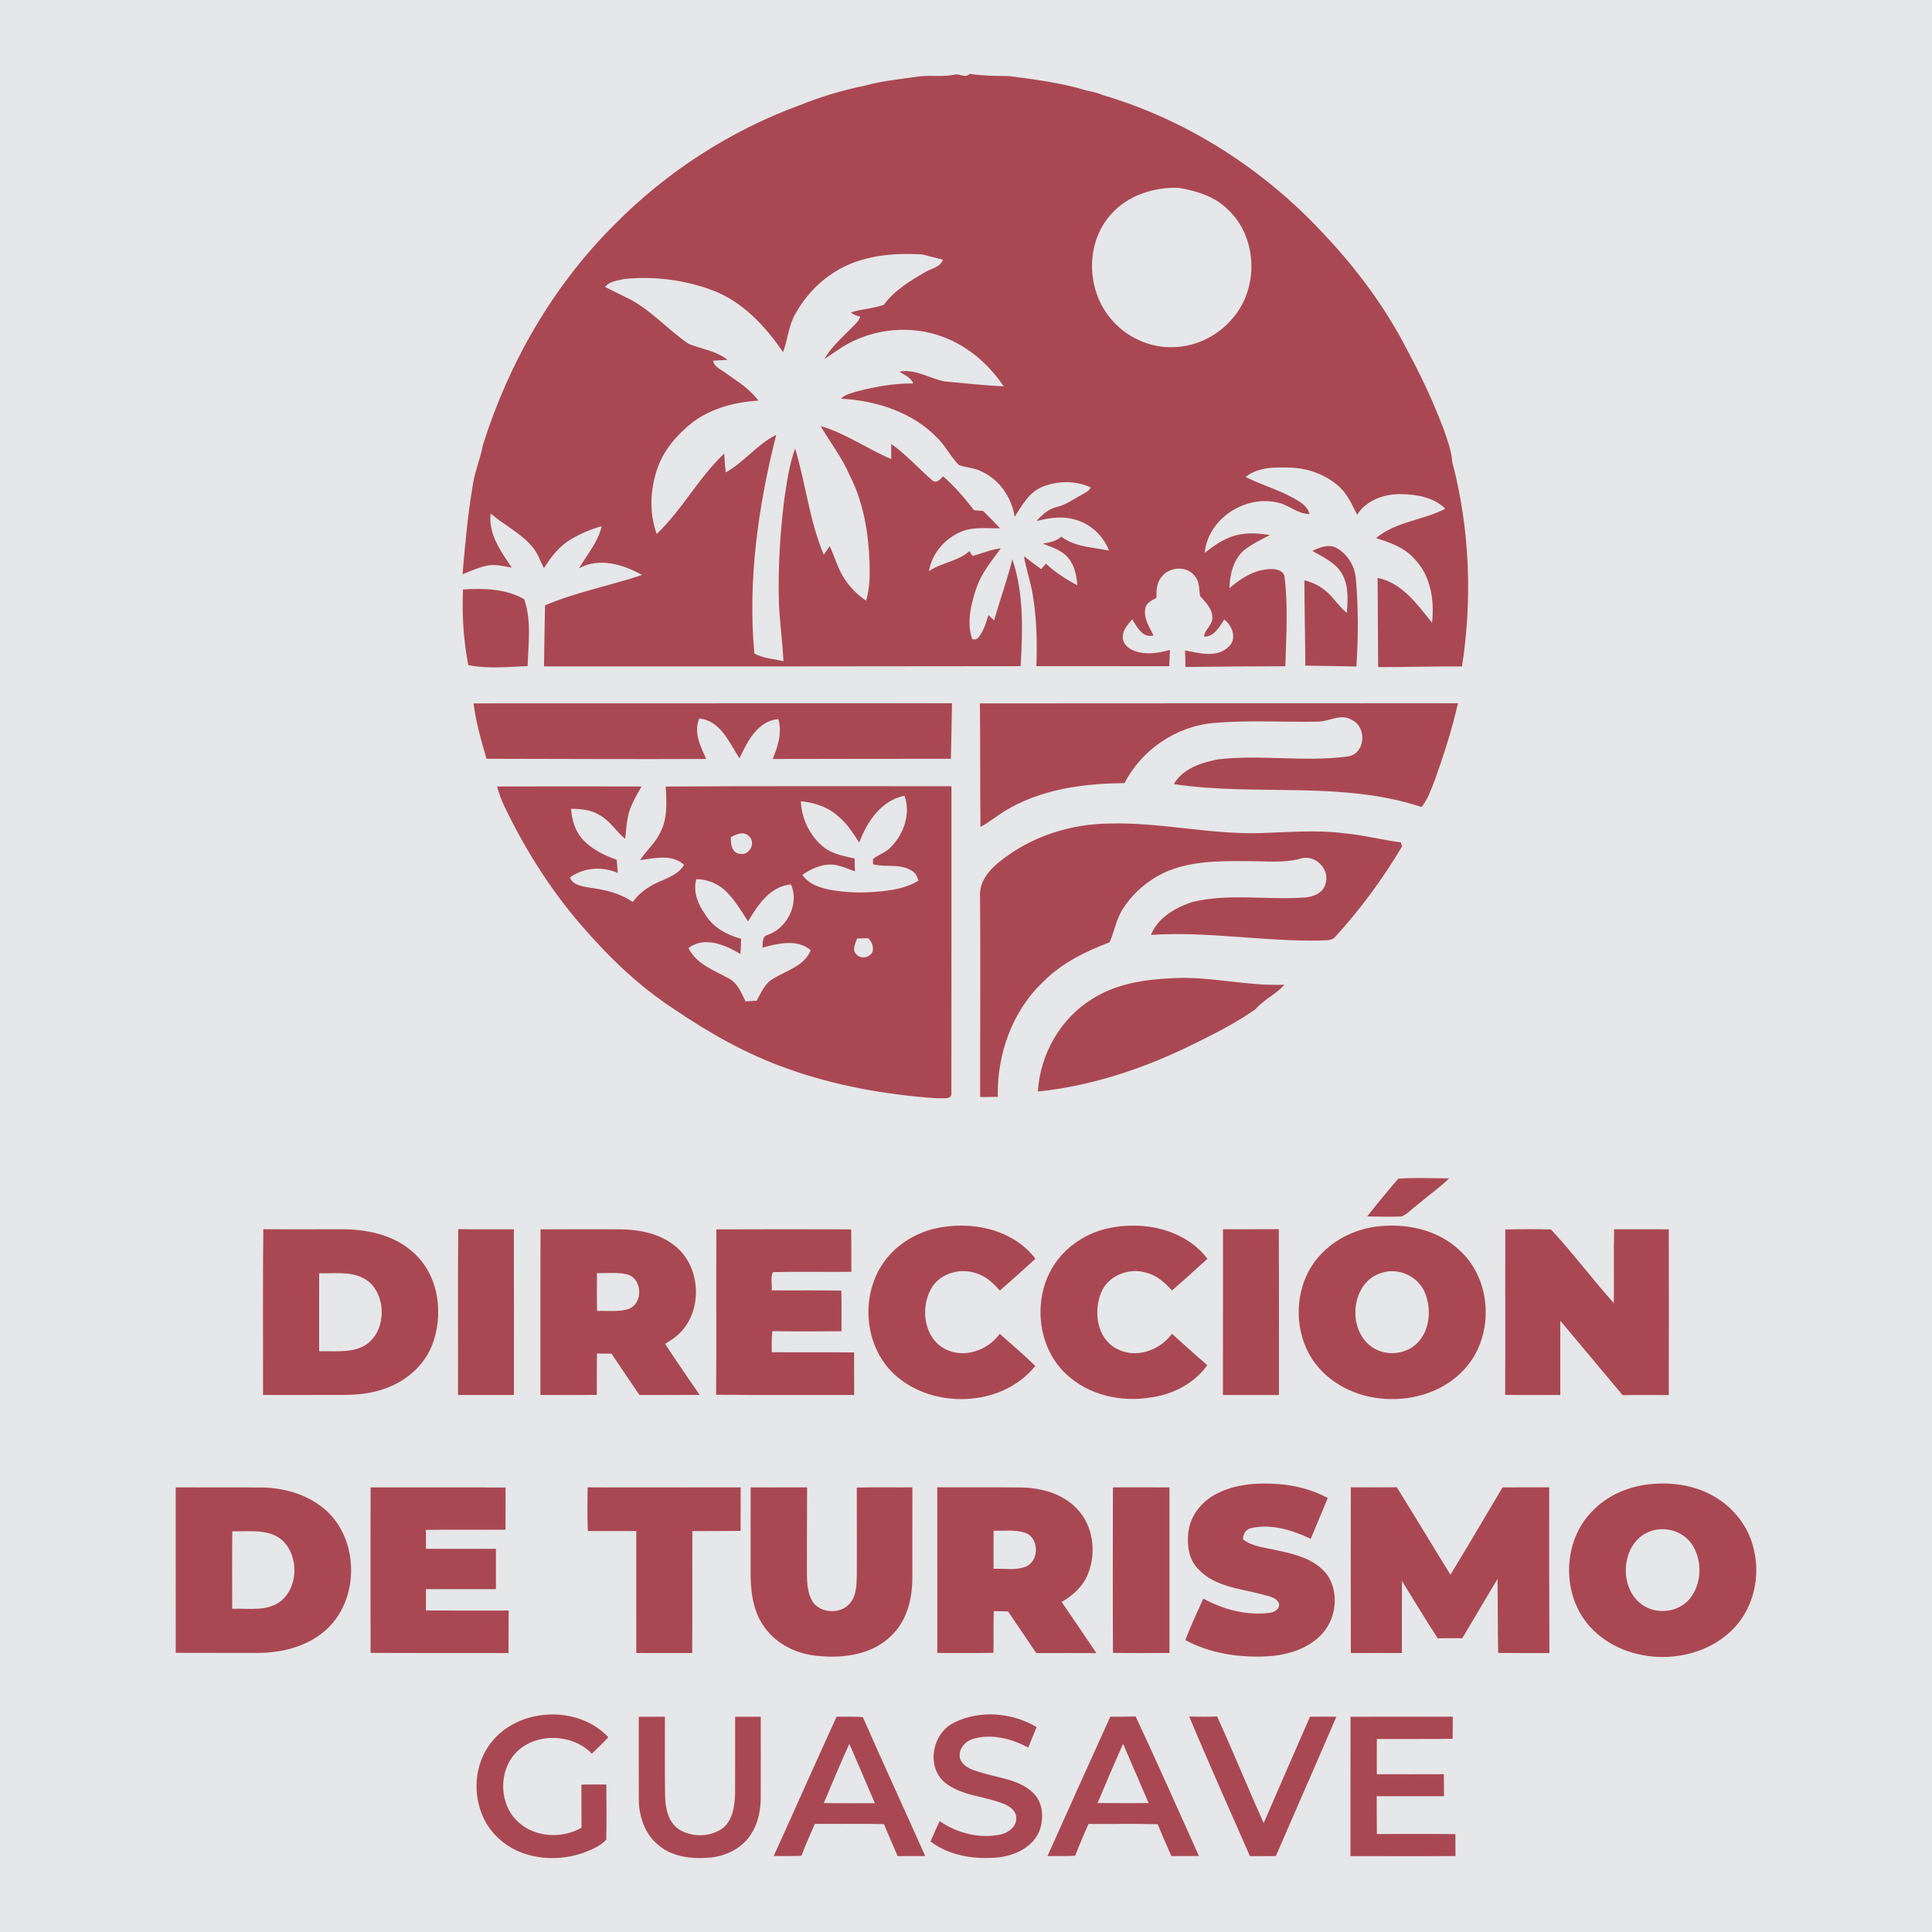 <?xml version="1.0" encoding="UTF-8"?> <svg xmlns="http://www.w3.org/2000/svg" xmlns:xlink="http://www.w3.org/1999/xlink" xmlns:xodm="http://www.corel.com/coreldraw/odm/2003" xml:space="preserve" width="45.416mm" height="45.416mm" version="1.1" style="shape-rendering:geometricPrecision; text-rendering:geometricPrecision; image-rendering:optimizeQuality; fill-rule:evenodd; clip-rule:evenodd" viewBox="0 0 619.8 619.8"> <defs> <style type="text/css"> .fil0 {fill:#E6E7E8} .fil1 {fill:#A94853;fill-rule:nonzero} </style> </defs> <g id="Capa_x0020_1">  <rect class="fil0" width="619.8" height="619.8"></rect> <g id="_2017678612048"> <g id="__x0023_a94853ff"> <g> <path class="fil1" d="M277.93 27.35c5.66,-1.51 11.52,-2.03 17.31,-2.89 3.67,-0.33 7.4,0.25 11.03,-0.51 1.61,-0.47 3.4,1.29 4.79,-0.25 4.2,0.63 8.42,0.68 12.67,0.71 8.19,1.06 16.46,2.12 24.39,4.5 1.86,0.5 3.8,0.75 5.57,1.57 27.31,8.01 52.08,24.05 71.32,44.94 10.36,11 19.46,23.29 26.38,36.76 4.46,8.28 8.48,16.82 11.79,25.63 1.19,3.38 2.46,6.79 2.71,10.39 5.62,21.29 6.49,43.83 3.14,65.6 -8.98,-0.06 -17.94,0.23 -26.91,0.21 -0.08,-9.54 -0.09,-19.08 -0.18,-28.61 7.91,1.57 12.74,8.53 17.48,14.39 0.77,-7.13 -0.38,-15.07 -5.58,-20.4 -3.16,-3.71 -7.89,-5.36 -12.39,-6.77 6.36,-5.33 15.06,-5.68 22.22,-9.41 -3.68,-3.69 -9.17,-4.59 -14.17,-4.69 -5.37,-0.08 -11.14,1.86 -14.1,6.61 -1.71,-3.31 -3.23,-6.87 -6.13,-9.33 -4.24,-3.61 -9.77,-5.64 -15.32,-5.78 -4.89,-0.14 -10.33,-0.25 -14.35,3.01 5.74,2.86 12.08,4.49 17.49,8.04 1.41,0.89 2.6,2.16 3.01,3.84 -3.92,0 -6.8,-3.12 -10.56,-3.76 -10.39,-2.26 -22.04,5.41 -23.07,16.25 3.43,-2.73 7.22,-5.36 11.67,-6 3.07,-0.58 6.19,-0.17 9.26,0.22 -2.9,1.6 -5.97,2.96 -8.53,5.09 -3.27,3.04 -4.34,7.67 -4.46,11.98 3.88,-3.35 8.61,-6.3 13.93,-6.12 1.62,0.02 3.73,0.82 3.78,2.73 1.15,9.43 0.51,18.98 0.22,28.44 -10.68,0.02 -21.35,0.09 -32.02,0.24 -0.06,-1.77 -0.1,-3.53 -0.14,-5.31 4.54,0.85 10.16,2.51 13.93,-1.15 2.82,-2.43 1.29,-6.85 -1.36,-8.76 -1.6,2.37 -3.17,5.49 -6.46,5.49 0.16,-2.33 2.75,-3.72 2.64,-6.16 0.01,-2.84 -2.15,-4.86 -3.89,-6.81 -0.47,-2.1 -0.09,-4.5 -1.57,-6.26 -2.48,-3.67 -8.46,-3.3 -10.93,0.18 -1.51,1.84 -1.58,4.31 -1.54,6.58 -1.46,0.85 -3.42,1.64 -3.6,3.57 -0.54,3.11 1.38,5.87 2.67,8.53 -3.65,0.85 -5.23,-2.74 -6.85,-5.2 -1.36,1.65 -3.09,3.39 -3.01,5.7 -0.06,2.08 1.68,3.65 3.49,4.34 3.73,1.49 7.86,0.83 11.63,-0.22 -0.06,1.74 -0.14,3.49 -0.22,5.23 -14.21,0.01 -28.43,-0.05 -42.64,-0.02 0.32,-7.62 0.1,-15.29 -1.15,-22.83 -0.66,-4.22 -2.14,-8.25 -2.83,-12.46 1.82,1.42 3.67,2.82 5.55,4.17 0.37,-0.44 1.1,-1.34 1.47,-1.78 3.01,2.81 6.51,5.04 10.12,6.98 -0.26,-3.08 -0.85,-6.31 -2.89,-8.74 -2.02,-2.56 -5.28,-3.47 -8.18,-4.64 2.07,-0.4 4.3,-0.69 5.9,-2.25 4.43,3.37 10.11,3.38 15.33,4.48 -1.81,-4.72 -5.89,-8.57 -10.78,-9.91 -4.08,-1.25 -8.43,-0.6 -12.48,0.41 1.76,-1.98 3.81,-3.88 6.48,-4.49 2.92,-0.67 5.34,-2.49 7.93,-3.89 1.09,-0.66 2.43,-1.15 2.97,-2.4 -4.88,-2.23 -10.71,-2.17 -15.64,-0.13 -4.18,1.76 -6.42,5.92 -8.75,9.55 -0.96,-6.09 -4.78,-11.8 -10.44,-14.43 -2.28,-1.24 -4.92,-1.33 -7.34,-2.09 -2.63,-2.48 -4.18,-5.88 -6.72,-8.44 -8,-8.53 -19.81,-12.31 -31.24,-12.92 1.34,-1.42 3.36,-1.76 5.15,-2.33 5.88,-1.54 11.92,-2.6 18.02,-2.56 -0.7,-1.99 -2.84,-2.68 -4.43,-3.8 5.14,-0.92 9.6,2.14 14.43,3.15 6.34,0.59 12.7,1.27 19.06,1.6 -5.02,-7.49 -12.29,-13.63 -20.95,-16.4 -10.91,-3.56 -23.46,-1.65 -32.77,5.07 -1.27,0.85 -2.54,1.71 -3.82,2.53 2.78,-4.77 7.23,-8.16 10.87,-12.21 0.15,-0.34 0.47,-1.02 0.63,-1.36 -1.08,-0.27 -2.16,-0.58 -2.97,-1.36 3.44,-1.12 7.11,-1.24 10.53,-2.44 3.38,-4.61 8.38,-7.66 13.25,-10.47 1.94,-1.23 4.9,-1.53 5.69,-4 -2.11,-0.61 -4.27,-1.06 -6.38,-1.67 -9.72,-0.63 -20.05,0.29 -28.44,5.68 -5.3,3.35 -9.66,8.13 -12.65,13.62 -2.04,3.74 -2.31,8.09 -3.8,12.03 -5.64,-8.35 -12.94,-16.18 -22.55,-19.83 -8.99,-3.35 -18.76,-4.63 -28.31,-3.65 -2.16,0.5 -4.76,0.67 -6.23,2.55 2.84,1.39 5.67,2.81 8.5,4.22 6.74,3.78 11.94,9.69 18.27,14.02 4.18,1.69 8.88,2.26 12.54,5.15 -1.55,0.1 -3.1,0.18 -4.65,0.27 0.37,2.1 2.59,2.8 4.07,3.98 3.69,2.64 7.73,5.09 10.45,8.81 -7.4,0.5 -14.96,2.4 -20.99,6.89 -4.91,3.86 -9.22,8.75 -11.34,14.7 -2.39,6.78 -2.75,14.42 -0.29,21.22 8.16,-7.77 13.47,-18.07 21.67,-25.81 0.1,2.02 0.25,4.04 0.5,6.05 5.89,-3.31 10.08,-9.01 16.18,-12.05 -5.77,22.84 -9.17,46.58 -7.02,70.14 2.79,1.58 6.26,1.72 9.36,2.48 -0.34,-6.04 -1.13,-12.04 -1.45,-18.07 -0.39,-11.21 0.32,-22.42 1.65,-33.55 0.85,-5.59 1.57,-11.28 3.53,-16.62 3.38,11.27 4.59,23.17 9.18,34.07 0.47,-0.68 1.43,-2.04 1.91,-2.73 1.68,3.53 2.63,7.4 4.86,10.65 1.82,2.67 4.11,5.05 6.83,6.82 1.13,-3.9 1.23,-7.98 1.11,-12 -0.36,-9.63 -1.9,-19.4 -6.33,-28.06 -2.44,-5.73 -6.27,-10.64 -9.4,-15.97 8.07,2.37 14.99,7.35 22.66,10.61 -0.01,-1.62 0,-3.24 0,-4.86 4.79,3.37 8.67,7.78 13.07,11.59 1.34,1.29 2.67,-0.17 3.57,-1.2 3.75,3.22 6.91,7.03 9.97,10.91 0.95,0.06 1.9,0.13 2.85,0.19 1.86,1.82 3.69,3.67 5.46,5.58 -4.21,0.06 -8.65,-0.58 -12.63,1.14 -5.15,2.22 -9.28,7.02 -10.18,12.62 4.03,-2.82 9.3,-3.11 12.98,-6.45 0.24,0.39 0.71,1.17 0.95,1.56 3.04,-0.77 5.95,-2.09 9.09,-2.43 -2.83,3.98 -6.08,7.77 -7.71,12.46 -1.8,5.28 -3.32,11.21 -1.42,16.68 0.96,0.24 1.7,-0.04 2.19,-0.85 1.57,-2.01 2.26,-4.5 2.99,-6.9 0.62,0.56 1.23,1.13 1.85,1.7 1.82,-6.57 4.23,-12.97 5.82,-19.62 3.75,10.99 3.33,22.88 2.67,34.32 -50.97,0.06 -101.94,0.11 -152.9,0.08 0.07,-6.53 0.18,-13.07 0.33,-19.6 10.04,-4.27 20.8,-6.29 31.12,-9.74 -6,-3.37 -13.79,-5.74 -20.22,-2.12 2.57,-4.42 6.09,-8.41 7.27,-13.52 -3.46,0.93 -6.77,2.38 -9.86,4.18 -3.71,2.19 -6.39,5.66 -8.66,9.25 -1.31,-2.43 -2.12,-5.18 -4.06,-7.21 -3.71,-4.19 -8.83,-6.68 -13.04,-10.28 -0.78,6.62 3.28,12.18 6.79,17.35 -2.69,-0.46 -5.45,-1.22 -8.17,-0.6 -2.65,0.59 -5.13,1.72 -7.64,2.73 0.8,-9.49 1.66,-18.99 3.25,-28.39 0.59,-4.48 2.49,-8.61 3.27,-13.03 8.28,-26.37 22.48,-51.07 42.1,-70.63 16.71,-17 37.26,-30.28 59.64,-38.47 6.87,-2.77 14.06,-4.91 21.33,-6.34l0 0zm78.58 41.32c-8.34,9.08 -8.07,24.19 -0.21,33.5 4.87,5.99 12.65,9.57 20.39,9.19 7.2,-0.22 14.2,-3.75 18.77,-9.29 8.53,-9.77 7.97,-26.18 -1.7,-34.98 -4.11,-4.12 -9.87,-5.81 -15.44,-6.81 -7.96,-0.35 -16.41,2.3 -21.81,8.39z"></path> </g> <path class="fil1" d="M421.02 176.75c2.25,-1.09 4.9,-2.22 7.39,-1.15 3.77,1.88 6.2,5.88 6.56,10.03 0.83,9.37 0.78,18.81 0.17,28.19 -5.47,-0.1 -10.93,-0.23 -16.39,-0.28 -0.02,-9.14 -0.28,-18.26 -0.29,-27.39 2.33,0.65 4.64,1.58 6.51,3.17 2.74,2.06 4.4,5.2 7.1,7.29 0.35,-4.28 0.64,-8.95 -1.68,-12.77 -2.14,-3.45 -5.99,-5.14 -9.37,-7.09z"></path> <path class="fil1" d="M150.23 213.36c-1.57,-7.97 -2.03,-16.16 -1.69,-24.26 6.64,-0.38 13.73,-0.29 19.65,3.16 2.37,6.87 1.3,14.32 1.08,21.43 -6.33,0.23 -12.77,0.94 -19.04,-0.32z"></path> <path class="fil1" d="M151.91 225.65c51.16,-0.04 102.33,0.01 153.49,-0.04 -0.08,5.93 -0.2,11.87 -0.36,17.81 -19.06,-0.01 -38.11,0.05 -57.16,0.07 1.68,-4.02 3.1,-8.47 1.81,-12.81 -6.72,0.64 -9.93,7.25 -12.46,12.62 -3.28,-5.03 -6.03,-12.14 -12.91,-12.8 -1.87,4.48 0.4,8.94 2.26,12.98 -23.5,0.11 -47,-0.03 -70.49,-0.06 -1.74,-5.83 -3.39,-11.71 -4.18,-17.77z"></path> <path class="fil1" d="M314.38 225.66c51.11,-0.07 102.23,-0.01 153.34,-0.05 -1.86,8.3 -4.49,16.41 -7.34,24.41 -1.19,3.07 -2.26,6.27 -4.33,8.88 -25.68,-8.53 -53.13,-3.39 -79.48,-7.35 2.81,-4.95 8.73,-6.85 13.98,-7.91 13.94,-1.69 28.07,0.95 41.99,-0.99 5.46,-0.94 6.02,-9.23 1.32,-11.59 -3.62,-2.41 -7.51,0.53 -11.32,0.45 -11.04,0.19 -22.12,-0.53 -33.14,0.42 -12.02,1.04 -23.16,8.56 -28.64,19.31 -13.37,0.09 -27.26,1.98 -38.81,9.18 -2.48,1.6 -4.8,3.45 -7.4,4.86 -0.16,-13.21 -0.05,-26.42 -0.19,-39.62z"></path> <g> <path class="fil1" d="M213.56 252.33c30.56,-0.2 61.11,-0.06 91.67,-0.1 -0.03,32.83 0.04,65.68 -0.02,98.51 0.1,2.25 -2.97,1.39 -4.39,1.62 -16.41,-1.12 -32.79,-3.99 -48.31,-9.57 -12.95,-4.56 -24.97,-11.37 -36.29,-19.08 -11.32,-7.36 -21.1,-16.84 -29.87,-27.04 -9.91,-11.45 -18,-24.39 -24.55,-38.01 -0.99,-2.04 -1.72,-4.18 -2.34,-6.35 15.45,-0.05 30.89,-0.04 46.34,0 -1.76,3.13 -3.69,6.28 -4.41,9.86 -0.43,2.29 -0.55,4.63 -0.85,6.95 -2.91,-2.42 -4.88,-5.89 -8.31,-7.7 -2.69,-1.68 -5.93,-1.91 -9.02,-1.98 0.22,3.74 1.41,7.53 4.09,10.24 2.89,2.96 6.69,4.78 10.55,6.13 0.12,1.42 0.22,2.83 0.34,4.26 -4.97,-2.21 -10.93,-1.78 -15.36,1.42 0.96,2.52 3.98,2.82 6.29,3.27 4.86,0.65 9.78,1.73 13.86,4.61 2.41,-3.35 5.94,-5.55 9.74,-7.03 2.53,-1.16 5.32,-2.35 6.74,-4.91 -3.95,-3.54 -9.39,-2.08 -14.09,-1.51 1.92,-3.06 4.83,-5.42 6.38,-8.73 2.47,-4.54 2.1,-9.87 1.81,-14.85l0 0zm62.1 17.98c-1.94,-2.92 -3.79,-5.97 -6.52,-8.23 -3.31,-3.09 -7.77,-4.65 -12.23,-5.02 0.28,6.04 3.29,11.94 8.3,15.42 2.71,1.69 5.92,2.21 8.97,2.96 0.02,1.37 0.06,2.74 0.09,4.11 -1.75,-0.66 -3.46,-1.38 -5.27,-1.84 -4.07,-1.15 -8.28,0.65 -11.6,2.94 2.03,3.04 5.69,4.17 9.1,4.84 4.91,0.85 9.93,1.04 14.89,0.57 4.57,-0.4 9.31,-1.06 13.27,-3.56 -0.42,-1.26 -0.96,-2.57 -2.22,-3.19 -3.71,-2.4 -8.41,-0.94 -12.37,-2.07 -0.01,-0.42 -0.02,-1.25 -0.02,-1.67 1.82,-1.42 4.18,-2.1 5.78,-3.84 4.13,-4.19 6.42,-10.77 4.33,-16.46 -7.44,1.48 -12.06,8.36 -14.5,15.04l0 0zm-41.21 -1.72c-0.1,2.07 0.35,5.17 2.98,5.32 3.06,0.66 5.24,-3.74 2.75,-5.71 -1.69,-1.68 -4.01,-0.55 -5.73,0.39l0 0zm-11.06 13.43c-1.13,4 0.52,8.04 2.81,11.29 2.52,4.18 6.95,6.65 11.56,7.85 -0.04,1.63 -0.12,3.25 -0.22,4.89 -4.9,-2.9 -11.43,-5.81 -16.66,-1.93 2.5,5.24 8.27,7.17 12.99,9.82 2.82,1.49 3.97,4.61 5.29,7.31 1.19,-0.07 2.38,-0.14 3.58,-0.21 1.46,-2.62 2.68,-5.69 5.47,-7.17 4.22,-2.56 9.88,-4.02 11.88,-9.04 -4.44,-3.73 -10.44,-2.13 -15.49,-0.85 0.2,-1.41 -0.22,-3.59 1.64,-4.03 6.26,-2.17 10.29,-9.99 7.5,-16.22 -6.73,0.62 -10.61,6.61 -13.76,11.86 -2.09,-3.24 -4.1,-6.6 -6.79,-9.37 -2.56,-2.65 -6.12,-4.15 -9.8,-4.18l0 0zm51.56 19.09c-0.57,1.58 -1.73,3.78 -0.13,5.14 1.45,1.55 4.26,0.96 5.11,-0.94 0.4,-1.53 -0.27,-3.27 -1.4,-4.32 -1.2,-0.04 -2.39,0.05 -3.58,0.12z"></path> </g> <path class="fil1" d="M320.65 276.46c9.93,-8.06 22.73,-12.21 35.47,-12.26 15.89,-0.43 31.54,3.42 47.43,3.08 9.25,-0.24 18.56,-1.14 27.8,0.06 6.07,0.53 11.98,2.14 18.03,2.89 0.1,0.32 0.31,0.97 0.41,1.3 -6.12,10.35 -13.3,20.06 -21.38,28.97 -1.22,1.48 -3.36,1.04 -5.04,1.23 -18.07,0.35 -36.05,-3.01 -54.14,-1.8 2.18,-5.55 7.93,-8.81 13.34,-10.58 11.83,-2.84 24.09,-0.53 36.08,-1.44 2.71,-0.17 5.74,-1.4 6.55,-4.26 1.55,-4.39 -2.74,-9.21 -7.28,-8.38 -5.93,1.79 -12.17,0.93 -18.26,1 -8.87,-0.08 -18.15,-0.05 -26.36,3.77 -5.27,2.55 -9.9,6.55 -13.04,11.49 -2.18,3.27 -2.7,7.25 -4.3,10.77 -7.77,2.95 -15.42,6.69 -21.32,12.69 -9.97,9.43 -14.82,23.32 -14.55,36.89 -1.89,0.02 -3.78,0.04 -5.66,0.06 -0.04,-21.51 0.19,-43.01 -0.03,-64.5 -0.26,-4.6 2.9,-8.28 6.24,-10.99z"></path> <path class="fil1" d="M350.41 320.45c7.56,-4.82 16.68,-6.23 25.48,-6.62 12.12,-0.76 24.04,2.58 36.15,2.08 -2.71,3.09 -6.64,4.77 -9.32,7.9 -7.15,5.01 -15.08,8.81 -22.91,12.64 -14.77,6.95 -30.58,12.06 -46.84,13.71 0.66,-11.9 7.25,-23.43 17.44,-29.71z"></path> <path class="fil1" d="M448.55 378.14c5.42,-0.43 10.91,-0.11 16.36,-0.12 -3.24,3.12 -6.95,5.69 -10.36,8.62 -1.62,1.2 -3.01,2.82 -4.89,3.61 -3.69,0.17 -7.38,0.04 -11.07,0 3.23,-4.11 6.57,-8.15 9.97,-12.11z"></path> <path class="fil1" d="M299.8 394.16c11.41,-2.66 24.96,-0.05 32.37,9.66 -3.76,3.45 -7.56,6.86 -11.41,10.2 -2.06,-2.29 -4.36,-4.53 -7.36,-5.47 -5.23,-1.94 -11.97,-0.12 -14.72,4.94 -3.5,6.26 -2.25,15.77 4.52,19.29 6.08,3.14 13.65,0.45 17.54,-4.87 3.81,3.41 7.74,6.7 11.39,10.3 -10.76,13.38 -33.13,14.06 -45.44,2.49 -9.28,-8.85 -10.68,-24.35 -3.69,-34.99 3.79,-5.88 10.05,-9.9 16.79,-11.56z"></path> <path class="fil1" d="M355.39 394.07c11.31,-2.52 24.64,0.17 31.97,9.75 -3.79,3.4 -7.53,6.88 -11.41,10.19 -2.22,-2.59 -4.95,-4.93 -8.35,-5.76 -5.54,-1.65 -12.29,1.04 -14.43,6.61 -2.36,6.03 -1.27,14.4 4.9,17.74 6.12,3.43 13.92,0.74 17.9,-4.7 3.77,3.35 7.51,6.76 11.33,10.06 -4.12,5.78 -10.88,9.32 -17.83,10.31 -9.63,1.71 -20.27,-0.66 -27.48,-7.48 -8.69,-8.16 -10.54,-22.16 -5.2,-32.64 3.63,-7.23 10.78,-12.33 18.6,-14.09z"></path> <g> <path class="fil1" d="M441.63 393.48c9.5,-1.17 19.84,1.01 26.85,7.86 10.03,9.3 10.85,26.41 2.21,36.89 -11.86,14.42 -37.33,14.14 -48.7,-0.76 -6.07,-7.95 -6.95,-19.32 -2.82,-28.34 4.01,-8.76 13.04,-14.48 22.46,-15.65l0 0zm1.94 14.77c-10.12,2.63 -11.69,18.04 -3.57,23.79 4.3,3.11 10.8,2.67 14.58,-1.09 4.15,-4.1 4.69,-10.81 2.63,-16.04 -2.04,-5.24 -8.26,-8.32 -13.65,-6.66z"></path> </g> <g> <path class="fil1" d="M84.47 394.33c8.01,0.09 16.03,0.01 24.05,0.03 8.53,-0.16 17.66,1.54 24.13,7.5 8.27,7.34 9.85,20.14 5.82,30.06 -2.67,6.45 -8.42,11.26 -14.93,13.53 -4.51,1.69 -9.36,2.06 -14.14,2.05 -8.34,0 -16.67,-0.01 -25.01,0.01 0.03,-17.72 -0.12,-35.45 0.08,-53.18l0 0zm17.92 14.15c-0.03,8.33 -0.02,16.67 -0.01,25.01 4.7,-0.14 9.71,0.59 14.09,-1.53 7.13,-3.75 7.84,-14.82 2.4,-20.29 -4.43,-4.18 -10.94,-3.05 -16.48,-3.2z"></path> </g> <path class="fil1" d="M147.01 394.32c5.94,0.11 11.89,0.03 17.83,0.05 0.07,17.72 0.02,35.44 0.03,53.15 -5.98,0.02 -11.96,-0.05 -17.94,0 0.06,-17.73 -0.1,-35.47 0.08,-53.2z"></path> <g> <path class="fil1" d="M173.43 394.39c8.45,-0.05 16.89,-0.03 25.33,-0.02 6.15,0.06 12.62,1.24 17.56,5.15 8.39,6.42 9.31,20.23 2.06,27.84 -1.43,1.54 -3.23,2.67 -5.01,3.77 3.59,5.52 7.36,10.92 11.08,16.36 -6.44,0.05 -12.88,0.03 -19.31,0.02 -3.02,-4.39 -6.01,-8.8 -8.95,-13.25 -1.56,-0.02 -3.12,-0.02 -4.67,-0.03 -0.1,4.42 -0.01,8.84 -0.06,13.26 -6.03,0.07 -12.06,0.03 -18.09,0.02 0.03,-17.7 -0.04,-35.41 0.04,-53.11l0 0zm18.07 14.02c0.01,4.05 -0.07,8.1 0.05,12.15 3.35,-0.12 6.83,0.37 10.08,-0.61 4.68,-1.72 4.56,-9.47 -0.18,-11.04 -3.23,-0.9 -6.64,-0.38 -9.94,-0.5z"></path> </g> <path class="fil1" d="M229.8 394.4c14.41,-0.06 28.83,-0.06 43.25,-0.01 0.13,4.53 0.02,9.07 0.07,13.61 -8.38,0.11 -16.77,-0.11 -25.14,0.1 -0.9,1.61 -0.21,3.96 -0.41,5.86 7.44,0.06 14.89,-0.07 22.33,0.08 0.14,4.34 0.02,8.69 0.06,13.03 -7.4,0.04 -14.8,0.1 -22.19,-0.03 -0.24,2.25 -0.22,4.51 -0.17,6.77 8.8,0.06 17.6,-0.02 26.4,0.05 0.01,4.55 0.02,9.11 0.03,13.66 -14.76,-0.06 -29.53,0.08 -44.29,-0.08 0.13,-17.68 -0.03,-35.37 0.08,-53.04z"></path> <path class="fil1" d="M392.34 394.35c5.97,-0.01 11.94,0.03 17.91,-0.02 0.1,17.73 0.02,35.47 0.04,53.2 -5.99,0 -11.98,0 -17.96,-0.01 0.05,-17.73 -0.01,-35.44 0.02,-53.17z"></path> <path class="fil1" d="M482.92 394.41c4.88,-0.05 9.78,-0.17 14.66,0.02 7.02,7.57 13.23,15.92 20.15,23.62 0.09,-7.9 -0.1,-15.8 0.09,-23.7 5.85,0.04 11.7,-0.05 17.54,0.05 0.02,17.72 0.05,35.43 -0.01,53.14 -4.93,0.01 -9.87,-0.05 -14.81,0.03 -6.68,-7.95 -13.32,-15.93 -20,-23.89 0.02,7.94 0.01,15.88 0,23.83 -5.89,0 -11.79,0.07 -17.68,-0.03 0.1,-17.69 -0.01,-35.38 0.05,-53.07z"></path> <g> <path class="fil1" d="M528.21 476.27c7.27,-0.97 14.97,-0.01 21.42,3.64 6.61,3.69 11.67,10.25 13.14,17.73 1.84,8.27 -0.18,17.47 -5.79,23.9 -11.64,13.26 -35.04,13.38 -46.89,0.33 -9.2,-10.11 -8.95,-27.33 0.71,-37.05 4.55,-4.81 10.9,-7.68 17.41,-8.55l0 0zm2.13 14.69c-10.07,2.64 -11.71,17.94 -3.66,23.74 4.59,3.4 11.72,2.66 15.38,-1.78 3.71,-4.53 4.1,-11.38 1.34,-16.48 -2.42,-4.63 -8.09,-6.83 -13.07,-5.48z"></path> </g> <path class="fil1" d="M389.95 479.4c6.06,-3.3 13.22,-3.8 19.97,-3.31 5.57,0.4 11.1,1.8 16.04,4.48 -1.84,4.37 -3.62,8.75 -5.47,13.11 -5.88,-2.83 -12.55,-4.89 -19.1,-3.46 -1.7,0.39 -2.65,1.93 -2.64,3.62 3.18,2.46 7.36,2.64 11.12,3.57 5.91,1.23 12.42,2.9 16.11,8.11 3.83,5.96 2.55,14.46 -2.51,19.33 -4.63,4.49 -11.22,6.29 -17.54,6.54 -8.79,0.38 -17.87,-1.01 -25.67,-5.24 1.72,-4.52 3.79,-8.89 5.77,-13.3 6.49,3.54 14,5.51 21.4,4.55 1.45,-0.23 3.18,-1.2 2.9,-2.92 -0.79,-2.18 -3.46,-2.34 -5.34,-2.97 -7.05,-1.88 -15.22,-2.41 -20.49,-8.04 -3.15,-3.05 -3.74,-7.75 -3.27,-11.91 0.59,-5.21 4.15,-9.74 8.71,-12.16z"></path> <g> <path class="fil1" d="M56.37 477.16c8.97,0.05 17.94,0 26.91,0.03 7.24,-0.02 14.7,1.97 20.4,6.56 11.82,9.49 11.96,29.91 0.34,39.61 -5.72,4.86 -13.36,6.8 -20.74,6.9 -8.97,-0.01 -17.93,0.02 -26.9,-0.02 -0.02,-17.7 0,-35.4 -0.01,-53.1l0 0zm18.15 14.1c-0.1,8.28 -0.03,16.57 -0.03,24.85 5.27,-0.2 11.32,1 15.76,-2.59 5.36,-4.52 5.53,-13.79 0.87,-18.86 -4.33,-4.43 -11.01,-3.26 -16.59,-3.41z"></path> </g> <path class="fil1" d="M118.88 477.17c14.44,0.06 28.87,-0.05 43.3,0.04 0,4.51 0.04,9.02 -0.02,13.53 -8.51,0.07 -17.03,-0.07 -25.53,0.06 0,2.02 0.01,4.03 0.02,6.06 7.48,0.09 14.97,0.01 22.45,0.02 0.02,4.31 0.02,8.61 0,12.92 -7.49,0.02 -14.97,-0.02 -22.46,0.02 -0.01,2.27 -0.01,4.54 0,6.83 8.84,0.06 17.69,0.03 26.54,0.02 -0.04,4.54 0.02,9.09 -0.05,13.64 -14.74,-0.05 -29.5,0.03 -44.24,-0.06 -0.04,-17.69 -0.04,-35.39 0,-53.07z"></path> <path class="fil1" d="M188.51 477.17c16.37,0 32.73,0.02 49.1,-0.01 -0.01,4.66 0,9.31 -0.02,13.97 -5.16,0.06 -10.31,-0.01 -15.47,0.06 -0.07,13.04 0.04,26.07 -0.06,39.11 -5.98,-0.01 -11.96,-0.01 -17.93,-0.01 -0.02,-13.04 0.01,-26.08 -0.01,-39.11 -5.18,-0.04 -10.36,-0.02 -15.53,-0.02 -0.24,-4.66 -0.11,-9.33 -0.08,-13.99z"></path> <path class="fil1" d="M240.82 477.18c6.03,0 12.06,-0.02 18.1,-0.02 -0.07,9.27 -0.02,18.54 -0.05,27.81 0.04,3.11 0.21,6.46 2.01,9.13 2.87,3.8 9.66,3.7 12.26,-0.36 1.73,-2.56 1.64,-5.79 1.74,-8.75 0,-9.26 0.02,-18.51 -0.02,-27.76 5.95,-0.17 11.89,-0.03 17.84,-0.08 -0.01,9.79 0.01,19.59 -0.02,29.39 -0.04,6.61 -1.84,13.62 -6.82,18.27 -5.97,5.92 -14.95,7.22 -22.99,6.46 -6.86,-0.45 -13.74,-3.63 -17.72,-9.39 -3.84,-5.32 -4.43,-12.13 -4.35,-18.49 0.02,-8.74 -0.02,-17.47 0.02,-26.21z"></path> <g> <path class="fil1" d="M300.68 477.15c9.01,0.03 18.02,-0.04 27.04,0.04 6.41,0.14 13.23,2.01 17.76,6.81 5.26,5.4 6.31,14 3.58,20.87 -1.56,3.97 -4.84,6.96 -8.47,9.06 3.73,5.46 7.47,10.9 11.13,16.4 -6.43,-0.02 -12.85,-0.04 -19.28,0 -3.03,-4.45 -6.04,-8.91 -9.05,-13.38 -1.53,-0.02 -3.05,-0.04 -4.58,-0.08 -0.17,4.45 -0.01,8.92 -0.11,13.38 -6,0.1 -12.01,0.05 -18.01,0.04 -0.02,-17.72 0.02,-35.43 -0.01,-53.14l0 0zm18.08 13.94c-0.05,4.06 -0.02,8.12 -0.03,12.2 3.45,-0.17 7.12,0.61 10.42,-0.74 4.28,-1.83 4.23,-9.05 -0.1,-10.76 -3.31,-1.15 -6.87,-0.64 -10.28,-0.7z"></path> </g> <path class="fil1" d="M357.03 477.16c6.04,-0.02 12.09,-0.03 18.14,0.01 0,17.7 -0.02,35.4 0,53.11 -6.03,0.03 -12.08,0.07 -18.11,-0.02 -0.11,-17.69 -0.06,-35.4 -0.02,-53.1z"></path> <path class="fil1" d="M433.32 477.14c4.93,0.01 9.85,0.04 14.78,-0.02 5.81,9.31 11.43,18.74 17.22,28.06 5.66,-9.29 11.16,-18.67 16.71,-28.02 4.98,-0.02 9.97,-0.01 14.97,-0.02 -0.05,17.72 0.01,35.44 0.06,53.17 -5.48,-0.01 -10.96,0.04 -16.44,-0.04 -0.13,-7.91 -0.11,-15.83 -0.2,-23.74 -3.79,6.33 -7.55,12.67 -11.3,19.02 -2.63,-0.01 -5.26,-0.01 -7.88,0.03 -3.96,-6.05 -7.66,-12.27 -11.48,-18.4 -0.05,7.7 0,15.42 -0.03,23.12 -5.46,-0.01 -10.91,-0.02 -16.36,0.01 -0.07,-17.73 -0.03,-35.46 -0.02,-53.19z"></path> <path class="fil1" d="M157.37 559.27c8.69,-11.49 27.95,-12.46 37.78,-1.95 -1.68,1.83 -3.5,3.54 -5.28,5.27 -7.15,-7.43 -21.37,-6.76 -26.52,2.63 -3.35,6.17 -2.34,14.74 3.06,19.44 5.43,4.85 13.94,5.24 20.15,1.68 -0.06,-4.61 -0.01,-9.22 -0.03,-13.83 2.66,-0.03 5.32,-0.04 7.99,-0.02 0.02,5.89 0.12,11.79 -0.02,17.68 -1.96,2.21 -4.96,3.27 -7.66,4.34 -8.97,3.01 -19.86,1.9 -26.93,-4.79 -8.34,-7.59 -9.35,-21.55 -2.53,-30.44z"></path> <path class="fil1" d="M305.86 552.74c8.27,-4.27 18.79,-3.38 26.7,1.32 -0.93,2.18 -1.81,4.37 -2.68,6.57 -5.25,-2.8 -11.49,-4.48 -17.38,-2.87 -2.87,0.67 -5.3,3.49 -4.48,6.55 1.33,3.07 4.96,3.8 7.85,4.66 5.26,1.51 11.22,2.11 15.38,6.04 3.44,3.05 3.71,8.36 2.18,12.44 -2.11,5.09 -7.63,7.71 -12.81,8.38 -7.61,0.82 -15.85,-0.35 -22.1,-5.05 0.93,-2.21 1.9,-4.41 2.92,-6.57 5.7,3.97 12.96,5.78 19.81,4.26 2.39,-0.59 4.86,-2.53 4.78,-5.2 0.07,-2.06 -1.69,-3.51 -3.38,-4.3 -6.41,-2.85 -14.2,-2.63 -19.75,-7.31 -5.79,-5.16 -3.75,-15.52 2.97,-18.92z"></path> <path class="fil1" d="M204.93 550.74c2.78,0 5.58,0 8.38,0 0.02,8.46 -0.08,16.92 0.05,25.38 0.1,4 1,8.62 4.67,10.9 4.22,2.47 10.04,2.34 13.98,-0.64 3.17,-2.7 3.69,-7.16 3.81,-11.06 0.06,-8.19 -0.01,-16.38 0.02,-24.57 2.74,-0.02 5.48,-0.02 8.22,-0.01 0,8.45 0.02,16.9 -0.01,25.35 0.06,4.27 -0.73,8.67 -3.1,12.3 -2.75,4.41 -7.79,6.97 -12.87,7.51 -5.73,0.56 -12.04,-0.02 -16.66,-3.8 -4.55,-3.57 -6.54,-9.53 -6.49,-15.16 -0.03,-8.74 0,-17.47 -0.01,-26.21z"></path> <g> <path class="fil1" d="M268.38 550.74c2.81,0 5.62,-0.1 8.43,0.13 6.54,14.91 13.38,29.69 20.01,44.56 -2.95,0.02 -5.9,0.01 -8.85,0.01 -1.49,-3.41 -2.96,-6.81 -4.4,-10.24 -7.39,-0.18 -14.78,-0.02 -22.16,-0.09 -1.49,3.4 -3.02,6.79 -4.33,10.27 -2.96,0.09 -5.92,0.06 -8.87,0.04 6.77,-14.87 13.37,-29.82 20.17,-44.68l0 0zm-4.09 27.7c5.46,0.1 10.92,0.02 16.38,0.04 -2.69,-6.36 -5.46,-12.69 -8.19,-19.05 -2.89,6.27 -5.5,12.66 -8.2,19.01z"></path> </g> <g> <path class="fil1" d="M356.18 550.74c2.71,-0.01 5.43,0 8.15,-0.09 6.95,14.84 13.55,29.84 20.3,44.77 -2.94,0.03 -5.89,0.02 -8.84,0.03 -1.48,-3.4 -3.02,-6.78 -4.38,-10.23 -7.4,-0.2 -14.82,-0.02 -22.22,-0.09 -1.44,3.39 -2.97,6.75 -4.27,10.2 -2.96,0.18 -5.92,0.1 -8.87,0.1 6.69,-14.91 13.37,-29.82 20.13,-44.69l0 0zm-4.09 27.69c5.47,0.06 10.93,0.02 16.41,0.02 -2.72,-6.34 -5.48,-12.67 -8.2,-19.01 -2.83,6.28 -5.51,12.64 -8.2,18.98z"></path> </g> <path class="fil1" d="M381.51 550.66c2.98,0.11 5.96,0.13 8.93,-0.01 5.19,11.32 9.86,22.87 14.95,34.23 4.94,-11.39 9.89,-22.78 14.87,-34.15 2.82,-0.02 5.63,-0.02 8.46,0.01 -6.42,14.93 -12.97,29.8 -19.43,44.7 -2.77,-0.01 -5.54,0 -8.31,0.02 -6.5,-14.93 -13.23,-29.77 -19.47,-44.81z"></path> <path class="fil1" d="M433.26 550.74c10.92,-0.02 21.85,-0.01 32.79,-0.01 0.02,2.36 0.01,4.72 -0.05,7.09 -8.09,0.12 -16.19,0.02 -24.29,0.06 -0.04,3.77 -0.02,7.54 -0.02,11.31 7.17,0.01 14.33,0.02 21.5,-0.01 0.06,2.34 0.07,4.69 0.04,7.05 -7.19,0 -14.38,0 -21.57,0 0.04,4.04 -0.01,8.08 0.05,12.13 8.4,0.02 16.81,-0.06 25.21,0.03 -0.02,2.34 -0.02,4.69 0.02,7.04 -11.23,0.08 -22.46,0 -33.7,0.03 0.02,-14.9 -0.02,-29.81 0.02,-44.71z"></path> </g> </g> </g> </svg> 